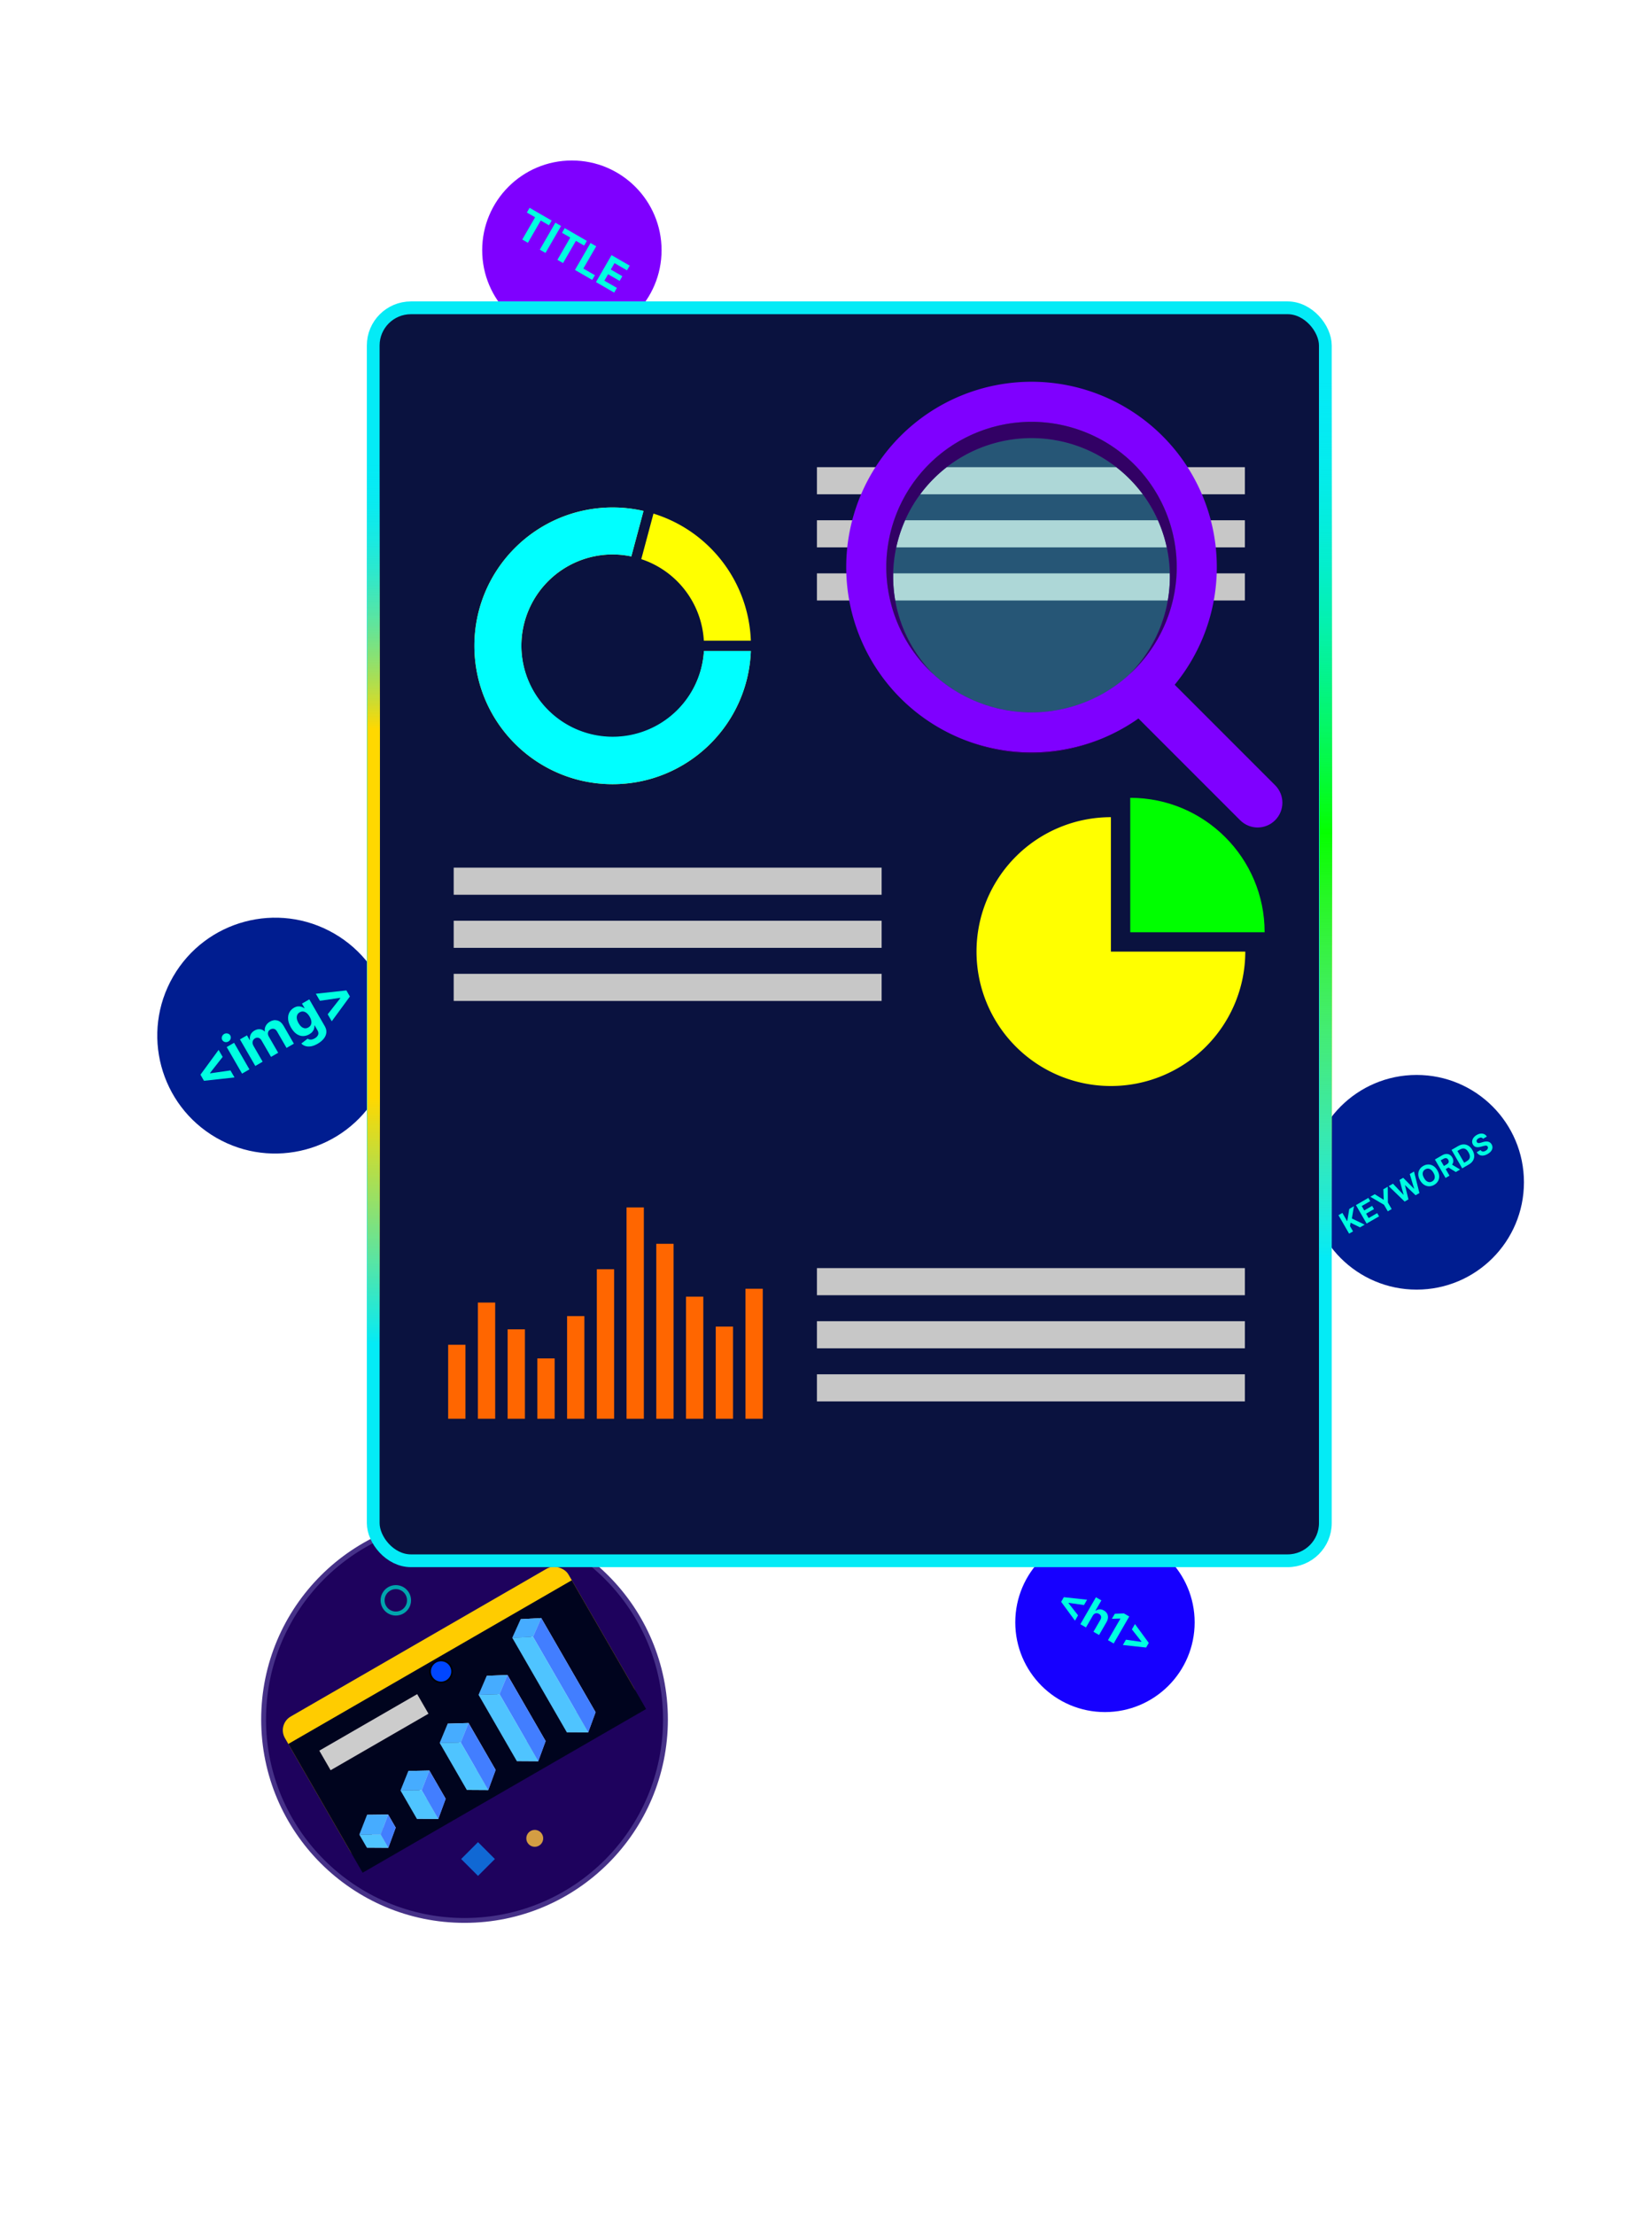<svg xmlns="http://www.w3.org/2000/svg" xmlns:xlink="http://www.w3.org/1999/xlink" width="970.001" height="1299.999" viewBox="0 0 256.646 343.958" xmlns:v="https://vecta.io/nano"><style><![CDATA[.B{fill:none}.C{fill:#e9e9ff}.D{fill:#353564}.E{fill:#afafde}.F{fill:#46acff}.G{fill:#427eff}.H{fill:#4fc4ff}.I{fill:#00ffe1}.J{stroke-linejoin:round}.K{stroke-width:.597}]]></style><defs><linearGradient id="A" x1="355.663" y1="132.818" x2="355.663" y2="269.754" gradientUnits="userSpaceOnUse"><stop offset="0" stop-color="#04ebf6" stop-opacity="0"/><stop offset=".303" stop-color="#ffd800"/><stop offset=".721" stop-color="#ffd800"/><stop offset="1" stop-color="#ffd800" stop-opacity="0"/></linearGradient><linearGradient id="B" x1="503.603" y1="119.567" x2="503.603" y2="256.503" gradientUnits="userSpaceOnUse"><stop offset="0" stop-color="#04ebf6" stop-opacity="0"/><stop offset=".517" stop-color="#05ff00"/><stop offset="1" stop-color="#ffd800" stop-opacity="0"/></linearGradient><path id="C" d="M229.348 6.936v-.321h1.513v.321h-.564v1.521h-.385V6.936z"/><path id="D" d="M229.918 7.78v-.317l1.266-.558v.364l-.867.348.012-.019v.045l-.012-.019.867.348v.364z"/><path id="E" d="M122.528 226.595l-1.396-.798-1.256 1.021 1.402.821z"/><path id="F" d="M425.868 130.94h65.758v4.165h-65.758z"/></defs><g transform="translate(-298.621 -61.076)"><g transform="matrix(2.624 0 0 2.624 -131.61 -222.586)"><circle cx="197.818" cy="122.912" r="5.31" fill="#7f00ff" paint-order="markers fill stroke"/><g transform="rotate(30)" class="I"><use xlink:href="#C"/><path d="M231.5 6.615v1.842h-.389V6.615z"/><use xlink:href="#C" x="2.403"/><path d="M233.514 8.457V6.615h.389v1.521h.79v.321zm1.437 0V6.615h1.241v.321h-.852v.439h.788v.321h-.788v.44h.855v.321z"/></g></g><g transform="matrix(2.624 0 0 2.624 -48.792 -9.478)"><circle cx="197.818" cy="122.912" r="5.31" fill="#1600ff" paint-order="markers fill stroke"/><g transform="rotate(30)" class="I"><use xlink:href="#D"/><path d="M231.948 7.56v.799h-.383V6.517h.372v.704h.016q.047-.122.151-.192.104-.07.262-.07.144 0 .251.063.108.062.167.179.06.116.059.278v.88h-.383v-.811q.001-.128-.065-.199-.065-.071-.182-.071-.078 0-.139.033-.059.033-.094.097-.033.063-.034.152z"/><path d="M233.843 6.517v1.842h-.389V6.886h-.011l-.422.264v-.345l.456-.289zm1.783 1.091l-1.266.558v-.364l.867-.348-.012.019v-.045l.012.019-.867-.348v-.364l1.266.558z"/></g></g><g transform="matrix(1.724 -2.987 2.987 1.724 -366.807 600.898)"><circle cx="197.818" cy="122.912" r="5.31" fill="#001d90" paint-order="markers fill stroke"/><g transform="rotate(30)" class="I"><use xlink:href="#D" x="-0.941" y="-0.086"/><path d="M230.624 8.272V6.891h.383v1.381zm.193-1.56q-.085 0-.147-.057-.061-.058-.061-.138 0-.079.061-.136.061-.058.146-.058.086 0 .147.058.061.057.061.136 0 .08-.061.138-.06.057-.146.057zm.496 1.56V6.891h.365v.244h.016q.043-.121.144-.192.101-.07.241-.07.142 0 .242.071.1.07.133.191h.014q.042-.119.153-.19.112-.072.264-.072.193 0 .314.123.121.122.121.347v.929h-.382v-.854q0-.115-.061-.173-.061-.058-.153-.058-.104 0-.163.067-.059.066-.059.174v.844h-.371V7.41q0-.102-.059-.162-.058-.06-.152-.06-.064 0-.115.032-.05.031-.08.089-.03.057-.03.133v.829zm2.932.538q-.186 0-.319-.05-.132-.05-.21-.136-.078-.085-.102-.19l.354-.048q.016.038.051.071.035.034.093.056.059.022.142.022.125 0 .206-.059.082-.059.082-.195v-.253h-.016q-.025.058-.076.109-.05.051-.13.084-.079.032-.189.032-.156 0-.283-.072-.127-.073-.202-.222-.075-.15-.075-.38 0-.235.076-.392.076-.157.203-.236.128-.078.28-.078.116 0 .194.04.078.039.126.097.049.058.075.113h.014v-.232h.38v1.395q0 .173-.086.289-.086.117-.239.176-.152.059-.35.059zm.008-.845q.093 0 .156-.046.065-.047.099-.133.035-.087.035-.209 0-.121-.034-.21-.034-.09-.099-.139-.065-.049-.157-.049-.094 0-.159.051-.065.05-.098.14-.033.09-.033.208 0 .12.033.207.034.086.098.134.065.047.159.047z"/><path d="M236.567 7.694l-1.266.558v-.364l.867-.348-.012.019v-.045l.012.019-.867-.348V6.82l1.266.558z"/></g></g><g transform="matrix(.41 0 0 .41 240.026 219.07)"><g class="J"><circle cx="318.932" cy="265.979" r="76.135" fill="#1e025d" stroke="#463188" stroke-width="1.835"/><circle cx="292.896" cy="220.857" r="5.005" stroke="#00a4ad" stroke-width="1.52" class="B"/></g><circle cx="345.541" cy="311.018" r="3.202" fill="#d49d43"/><path d="M324.042 312.453l6.393 6.393-6.393 6.393-6.393-6.393z" fill="#1068d4"/><g transform="matrix(4.322 -2.495 2.495 4.322 -802.068 -366.664)"><rect width="24.852" height="12.337" x="118.643" y="215.303" rx="1.2" fill="#fc0" paint-order="markers fill stroke"/><path d="M118.643 228.301h24.852v-11.286h-24.852z" fill="#00041e" paint-order="markers fill stroke"/><g fill-rule="evenodd"><path d="M122.528 226.595l-1.396-.798v-1.133l1.396.785z" class="C"/><path d="M121.132 225.797v-1.133l-1.256 1.005v1.149z" class="D"/><use xlink:href="#E" class="E"/><path d="M122.528 225.449l-1.396-.785-1.256 1.005 1.402.808z" class="F"/><path d="M122.528 226.595v-1.145l-1.25 1.028v1.162z" class="G"/><path d="M121.278 227.639l-1.402-.821v-1.149l1.402.808z" class="H"/><path d="M126.909 226.595l-1.396-.798v-2.449l1.396.77z" class="C"/><path d="M125.513 225.797v-2.449l-1.256.986v2.485z" class="D"/><use xlink:href="#E" x="4.381" class="E"/><path d="M126.909 224.118l-1.396-.77-1.256.986 1.402.792z" class="F"/><path d="M126.909 226.595v-2.477l-1.25 1.008v2.513z" class="G"/><path d="M125.659 227.639l-1.402-.821v-2.485l1.402.792z" class="H"/><path d="M131.29 226.595l-1.396-.798v-4.066l1.396.751z" class="C"/><path d="M129.894 225.797v-4.066l-1.256.962v4.124z" class="D"/><use xlink:href="#E" x="8.762" class="E"/><path d="M131.29 222.483l-1.396-.751-1.256.962 1.402.774z" class="F"/><path d="M131.29 226.595v-4.112l-1.25.984v4.172z" class="G"/><path d="M130.04 227.639l-1.402-.821v-4.124l1.402.774z" class="H"/><path d="M135.672 226.595l-1.396-.798v-5.728l1.396.733z" class="C"/><path d="M134.275 225.797v-5.728l-1.256.938v5.811z" class="D"/><use xlink:href="#E" x="13.144" class="E"/><path d="M135.672 220.802l-1.396-.733-1.256.938 1.402.754z" class="F"/><path d="M135.672 226.595v-5.793l-1.25.96v5.878z" class="G"/><path d="M134.422 227.639l-1.402-.821v-5.811l1.402.754z" class="H"/><path d="M140.053 226.595l-1.396-.798v-8.163l1.396.705z" class="C"/><path d="M138.657 225.797v-8.163l-1.256.903v8.282z" class="D"/><use xlink:href="#E" x="17.525" class="E"/><path d="M140.053 218.339l-1.396-.705-1.256.903 1.402.726z" class="F"/><path d="M140.053 226.595v-8.256l-1.25.924v8.377z" class="G"/><path d="M138.803 227.639l-1.402-.821v-8.282l1.402.726z" class="H"/></g></g><path d="M263.906 277.799l37.082-21.409 4.282 7.416-37.082 21.409z" fill="#ccc"/></g><g transform="matrix(2.624 0 0 2.624 226.845 -140.459)"><circle cx="111.226" cy="146.781" r="6.353" fill="#001d90" paint-order="markers fill stroke"/><g transform="rotate(330)" class="I"><path d="M17.952 183.363v-1.261h.267v.556h.017l.454-.556h.32l-.468.565.473.696h-.319l-.345-.518-.131.16v.358zm1.195 0v-1.261h.85v.22h-.583v.3h.539v.22h-.539v.301h.585v.22zm.988-1.261h.299l.288.543h.012l.288-.543h.299l-.46.815v.446h-.265v-.446zm1.614 1.261l-.361-1.261h.291l.209.876h.01l.23-.876h.249l.23.878h.011l.209-.878h.291l-.361 1.261h-.26l-.24-.824h-.01l-.239.824z"/><path d="M24.349 182.733q0 .206-.078.351-.078.145-.212.221-.134.076-.3.076-.168 0-.302-.076-.134-.076-.211-.221-.078-.145-.078-.35 0-.206.078-.351.078-.145.211-.22.134-.076.302-.076.167 0 .3.076.134.076.212.22.078.145.078.351zm-.27 0q0-.134-.04-.225-.039-.092-.111-.139-.072-.047-.169-.047-.097 0-.169.047-.072.047-.112.139-.039.092-.039.225 0 .134.039.225.04.092.112.139.072.047.169.047.097 0 .169-.047.072-.047.111-.139.04-.092.04-.225z"/><path d="M24.546 183.363v-1.261h.497q.143 0 .244.051.102.05.155.143.054.092.054.217 0 .126-.054.216-.054.09-.157.138-.102.048-.247.048h-.333v-.214h.29q.076 0 .127-.021.05-.021.075-.063.025-.042.025-.104 0-.063-.025-.106-.025-.043-.076-.065-.05-.023-.127-.023h-.18v1.043zm.681-.574l.313.574h-.294l-.307-.574zm.903.574h-.447v-1.261h.451q.19 0 .328.076.137.075.211.216.074.141.074.337 0 .197-.074.339-.074.142-.212.217-.138.076-.33.076zm-.18-.228h.169q.118 0 .199-.042.081-.042.122-.131.041-.089.041-.23 0-.14-.041-.228-.041-.089-.121-.131-.081-.042-.199-.042h-.17z"/><path d="M27.628 182.465q-.007-.075-.063-.116-.056-.041-.152-.041-.065 0-.11.018-.045.018-.069.05-.023.032-.023.073-.001.034.014.059.016.025.044.044.028.018.064.031.036.013.078.022l.113.027q.082.018.151.049.069.031.119.076.05.045.078.106.028.061.029.14-.001.116-.059.201-.058.084-.167.131-.109.046-.263.046-.153 0-.266-.047-.113-.047-.176-.139-.063-.092-.066-.228h.258q.004.063.036.106.033.042.087.063.055.021.124.021.068 0 .118-.02.05-.02.078-.055.028-.035.028-.081 0-.042-.025-.071-.025-.029-.073-.049-.047-.02-.116-.037l-.137-.035q-.159-.039-.252-.121-.092-.083-.092-.222-.001-.115.061-.2.062-.086.171-.134.108-.048.246-.048.14 0 .245.048.105.048.164.134.058.086.06.198z"/></g></g><g transform="matrix(1.011 0 0 1.011 -5.017 1.252)"><g stroke="#04ebf6" class="J"><rect width="146.309" height="192.476" x="357.684" y="106.46" rx="5.792" fill="#0a123f" paint-order="markers fill stroke" class="K"/><rect width="146.309" height="192.476" x="357.684" y="106.46" rx="5.792" stroke-width="1.962" paint-order="markers fill stroke" class="B"/></g><g class="K B"><path d="M357.684 288.901V116.495" stroke="url(#linearGradient246546)"/><path d="M365.583 106.46h130.512" stroke="url(#linearGradient268618)"/><path d="M496.095 298.936H365.583" stroke="url(#linearGradient268835)"/><path d="M503.993 288.901V116.495" stroke="url(#linearGradient267625)"/></g><g fill="#c7c7c7"><use xlink:href="#F" paint-order="markers fill stroke"/><use xlink:href="#F" y="8.156" paint-order="markers fill stroke"/><use xlink:href="#F" y="16.313" paint-order="markers fill stroke"/><use xlink:href="#F" x="-55.817" y="61.519" paint-order="markers fill stroke"/><use xlink:href="#F" x="-55.817" y="69.675" paint-order="markers fill stroke"/><use xlink:href="#F" x="-55.817" y="77.832" paint-order="markers fill stroke"/><use xlink:href="#F" y="123.038" paint-order="markers fill stroke"/><use xlink:href="#F" y="131.195" paint-order="markers fill stroke"/><use xlink:href="#F" y="139.351" paint-order="markers fill stroke"/></g><path d="M394.487 137.129c-11.739 0-21.255 9.516-21.255 21.255s9.516 21.255 21.255 21.255c11.424-.008 20.799-9.046 21.225-20.462h-7.21a14.04 14.04 0 0 1-23.942 9.134 14.04 14.04 0 0 1 9.927-23.964 14.04 14.04 0 0 1 2.859.305l1.873-6.987c-1.552-.355-3.14-.535-4.732-.535zm6.262.943l-1.873 6.995a14.04 14.04 0 0 1 9.613 12.526h7.223c-.334-9.025-6.335-16.853-14.963-19.52z" fill="#ff0" paint-order="markers fill stroke"/><path d="M394.487 137.129c-11.739 0-21.255 9.516-21.255 21.255s9.516 21.255 21.255 21.255c11.424-.006 20.799-9.046 21.225-20.462h-7.21a14.04 14.04 0 0 1-28.053-.793 14.04 14.04 0 0 1 14.038-14.037 13.96 13.96 0 0 1 2.859.305l1.873-6.987c-1.552-.355-3.14-.535-4.732-.535z" fill="#0ff" paint-order="markers fill stroke"/><path d="M450.39 205.356a20.65 20.65 0 0 0 41.3 0h-20.65v-20.65a20.65 20.65 0 0 0-20.65 20.65zm22.036-20.598a20.65 20.65 0 0 1 .37.03 20.65 20.65 0 0 0-.37-.03zm1.453.151a20.65 20.65 0 0 1 .354.049 20.65 20.65 0 0 0-.354-.049zm1.692.303a20.65 20.65 0 0 1 .271.067 20.65 20.65 0 0 0-.271-.067zm1.334.351a20.65 20.65 0 0 1 .419.129 20.65 20.65 0 0 0-.419-.129zm1.514.512a20.65 20.65 0 0 1 .208.077 20.65 20.65 0 0 0-.208-.077zm1.467.626a20.65 20.65 0 0 1 .321.158 20.65 20.65 0 0 0-.321-.158zm1.257.653a20.65 20.65 0 0 1 .358.203 20.65 20.65 0 0 0-.358-.203zm1.494.916a20.65 20.65 0 0 1 .19.137 20.65 20.65 0 0 0-.19-.137zm1.129.83a20.65 20.65 0 0 1 .321.257 20.65 20.65 0 0 0-.321-.257zm1.157.978a20.65 20.65 0 0 1 .219.196 20.65 20.65 0 0 0-.219-.196zm1.197 1.174a20.65 20.65 0 0 1 .19.212 20.65 20.65 0 0 0-.19-.212zm.935 1.077a20.65 20.65 0 0 1 .226.281 20.65 20.65 0 0 0-.226-.281zm1.801 2.595a20.65 20.65 0 0 1 .164.292 20.65 20.65 0 0 0-.164-.292zm.681 1.267a20.65 20.65 0 0 1 .157.316 20.65 20.65 0 0 0-.157-.316zm.711 1.585a20.65 20.65 0 0 1 .061.17 20.65 20.65 0 0 0-.061-.17zm.466 1.327a20.65 20.65 0 0 1 .107.348 20.65 20.65 0 0 0-.107-.348zm.404 1.45a20.65 20.65 0 0 1 .068.274 20.65 20.65 0 0 0-.068-.274zm.324 1.631a20.65 20.65 0 0 1 .042.305 20.65 20.65 0 0 0-.042-.305zm.166 1.395a20.65 20.65 0 0 1 .032.393 20.65 20.65 0 0 0-.032-.393z" fill="#ff0" paint-order="markers fill stroke"/><path d="M474.013 181.734c11.405 0 20.65 9.245 20.65 20.65h-20.65z" fill="#0f0" paint-order="markers fill stroke"/><path d="M392.045 254.154h2.657v22.967h-2.657zm-22.844 11.599h2.657v11.368h-2.657zm4.569-6.482h2.657v17.85h-2.657zm4.569 4.11h2.657v13.74h-2.657zm4.568 4.472h2.657v9.268h-2.657zm4.569-6.502h2.657v15.77h-2.657zm9.137-16.694h2.657v32.465h-2.657zm4.569 5.585h2.657v26.879h-2.657zm4.569 8.119h2.657v18.76h-2.657zm4.568 4.599h2.657v14.161h-2.657zm4.569-5.813h2.657v19.974h-2.657z" paint-order="markers fill stroke" fill="#f60"/><g transform="matrix(2.736 0 0 2.736 -165.76 -438.762)"><path d="M228.29 204.448a9.917 9.917 0 1 0 0 19.834 9.917 9.917 0 1 0 0-19.834zm0 2.145a7.772 7.772 0 1 1 0 15.544 7.772 7.772 0 0 1 0-15.544z" fill="#320065" fill-opacity=".99" paint-order="markers fill stroke"/><g fill="#7f00ff"><path d="M234.223 222.263l5.784 5.784c.544.544 1.421.544 1.965 0s.544-1.421 0-1.965l-5.781-5.781c-.282.37-.588.72-.916 1.049s-.681.633-1.052.913z" paint-order="markers fill stroke"/><path d="M228.29 203.428a10.407 10.407 0 1 0 0 20.814 10.407 10.407 0 1 0 0-20.814zm0 2.251a8.156 8.156 0 1 1 0 16.312 8.156 8.156 0 0 1 0-16.312z" paint-order="markers fill stroke"/></g><circle cx="228.29" cy="213.835" r="8.156" fill="#6effff" fill-opacity=".289" paint-order="markers fill stroke"/><path d="M228.29 205.679a8.156 8.156 0 0 0-5.495 14.181 7.772 7.772 0 0 1 5.495-13.267 7.772 7.772 0 0 1 5.496 13.266 8.156 8.156 0 0 0-5.496-14.18zm3.832 17.831a10.407 10.407 0 0 1-7.655.004 9.917 9.917 0 0 0 7.655-.004z" fill="#320065" fill-opacity=".99" paint-order="markers fill stroke"/></g></g><g fill="#ff0" stroke-width="1.984"><path d="M356.655 132.297v142.081" stroke="url(#A)"/><path d="M504.595 119.046v142.081" stroke="url(#B)"/></g><circle cx="367.146" cy="320.667" r="1.709" fill="#0046ff" stroke="#000" stroke-width=".265"/></g></svg>